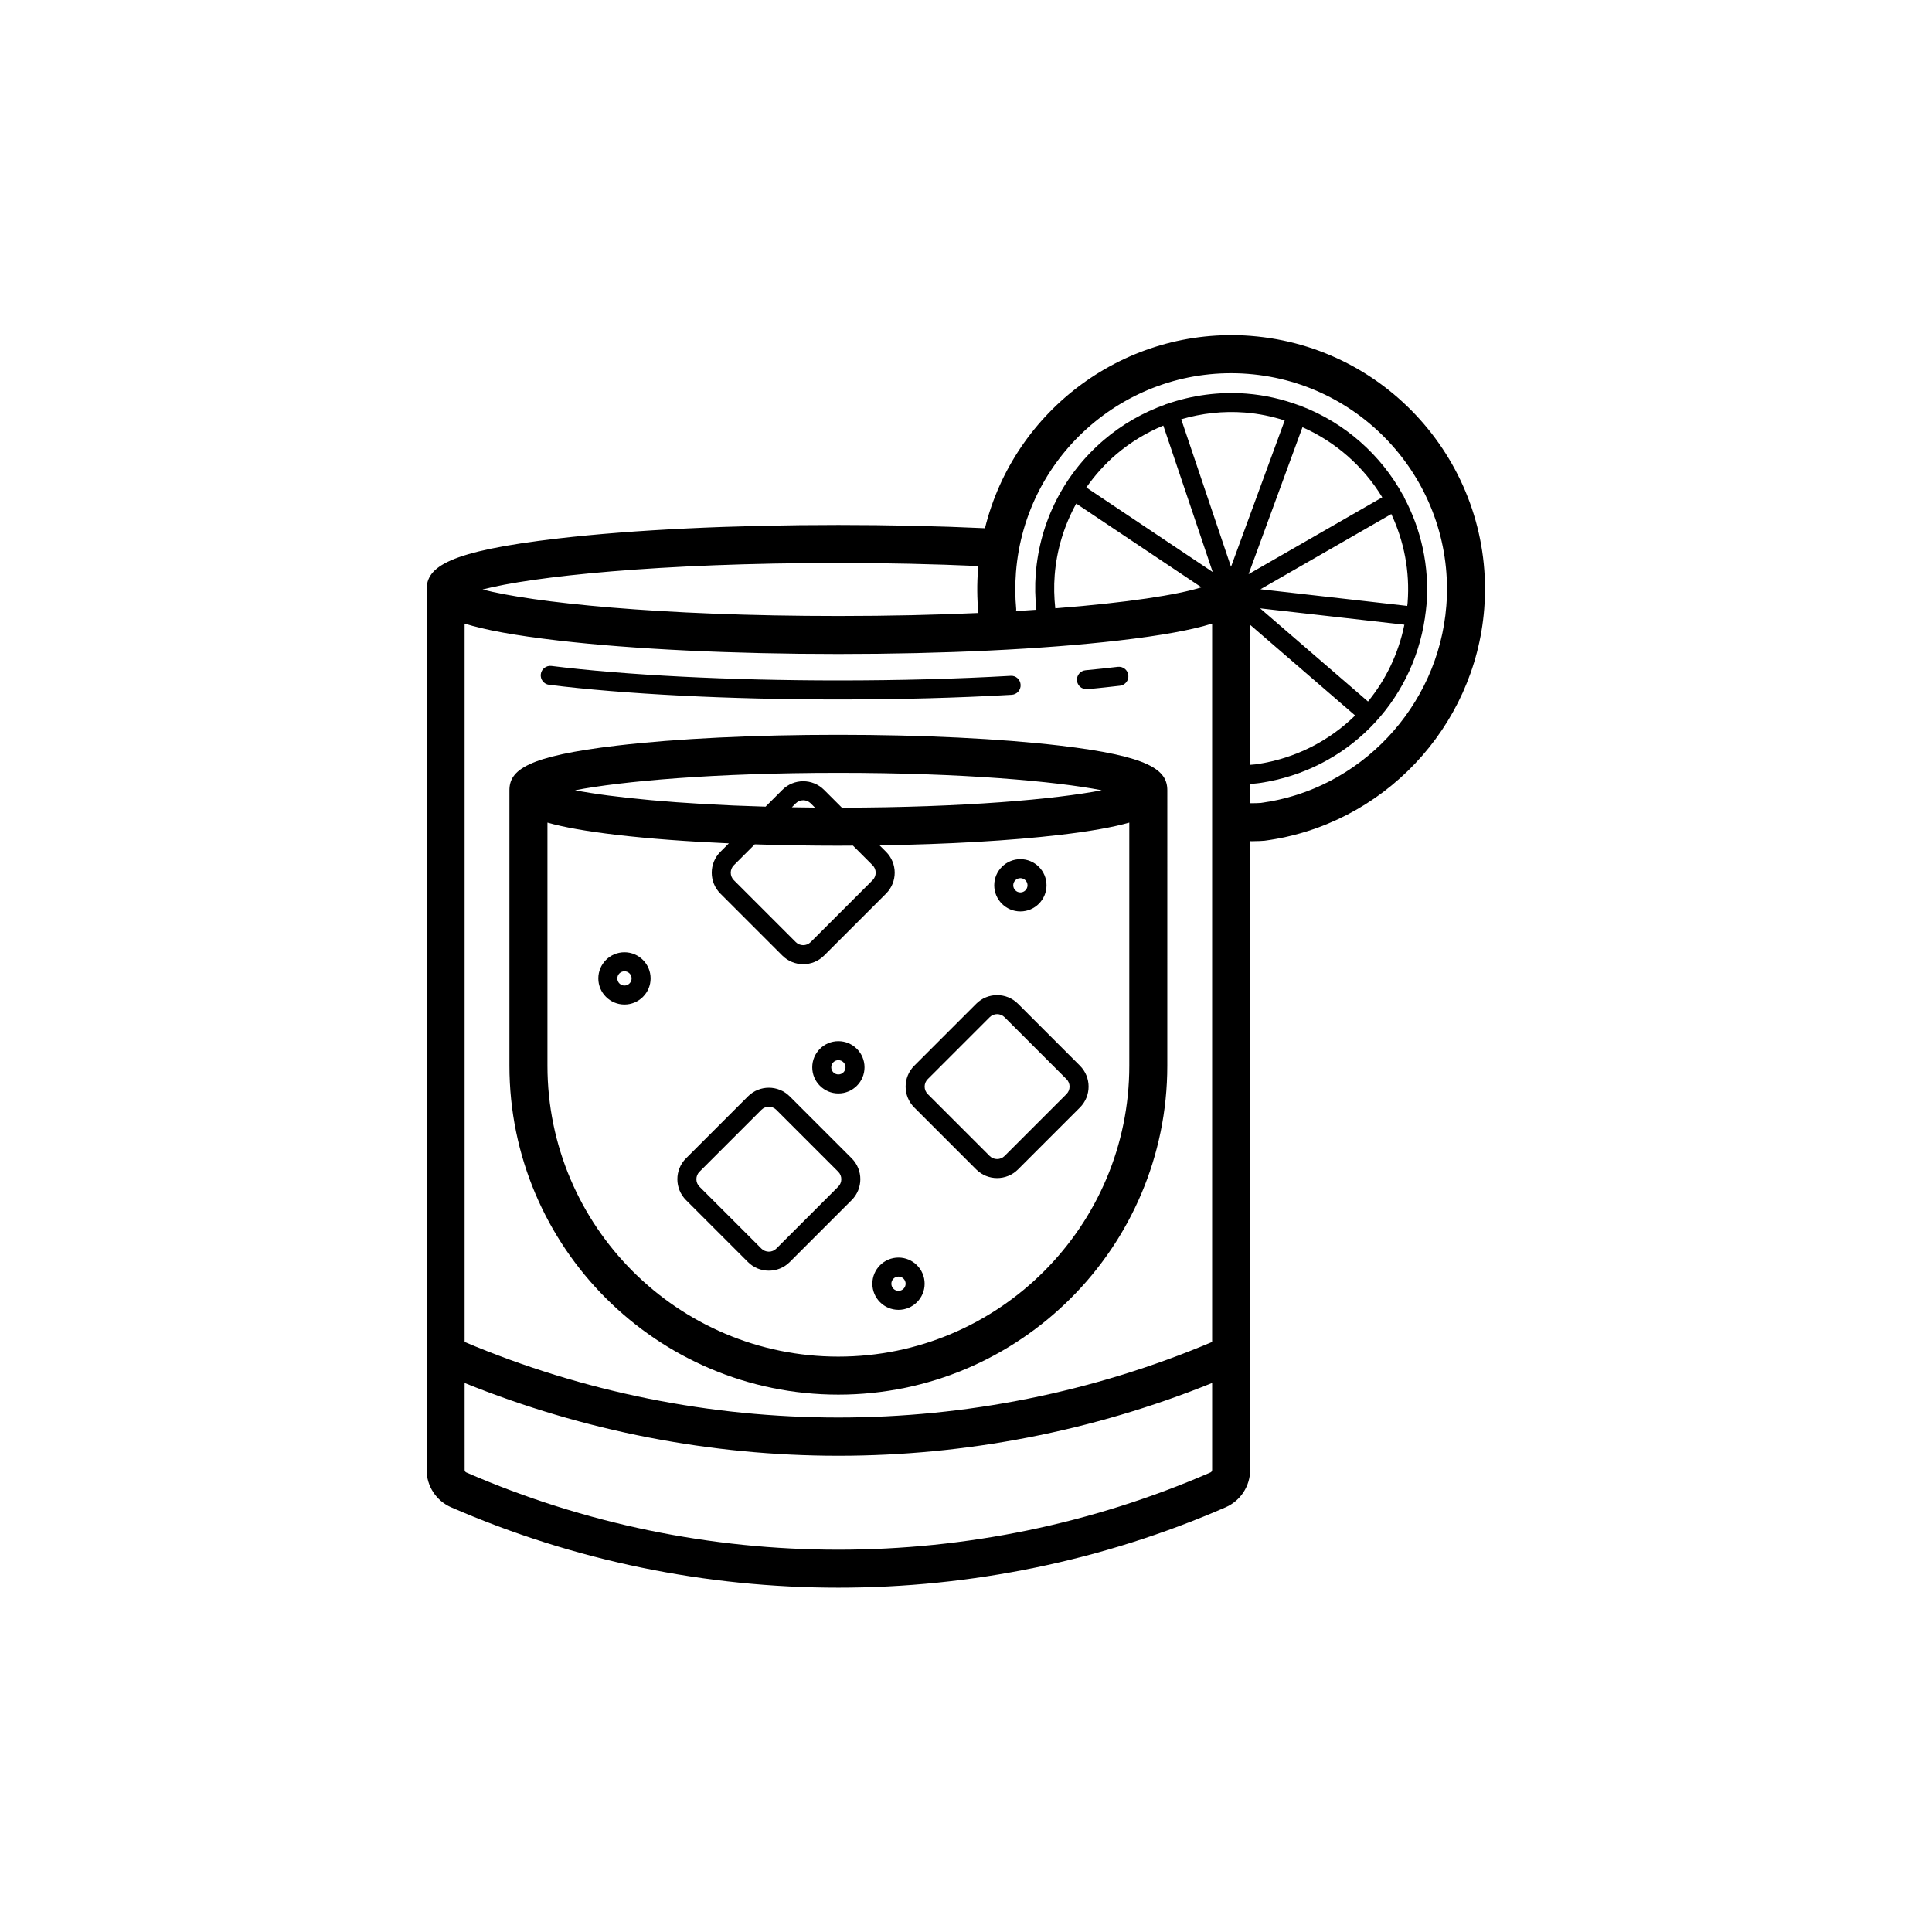 <?xml version="1.0" encoding="UTF-8"?>
<!-- Uploaded to: ICON Repo, www.svgrepo.com, Generator: ICON Repo Mixer Tools -->
<svg fill="#000000" width="800px" height="800px" version="1.1" viewBox="144 144 512 512" xmlns="http://www.w3.org/2000/svg">
 <g>
  <path d="m475.52 233.02c-33.23-2.559-62.754 19.594-70.496 50.961-12.359-0.574-25.426-0.863-38.844-0.863-27.992 0-54.336 1.266-74.18 3.566-29.227 3.387-34.945 7.527-34.945 13.535v233.31c0 4.309 2.551 8.199 6.496 9.918 32.613 14.207 67.617 21.305 102.63 21.305 35.004 0 70.02-7.102 102.62-21.305 3.949-1.719 6.5-5.609 6.5-9.918v-166.62c0.133 0 0.285 0.02 0.414 0.02 1.555 0 2.832-0.082 3.391-0.129 31.273-4.117 55.762-29.961 58.227-61.453 2.898-36.984-24.836-69.43-61.816-72.324zm-52.016 63.41c0.531-6.777 2.519-13.199 5.711-18.977l33.18 22.191c-6.266 1.977-19.609 4.07-38.734 5.562-0.312-2.894-0.387-5.84-0.156-8.777zm28.785-39.648 13.09 38.805-33.492-22.402c2.246-3.191 4.856-6.148 7.898-8.75 3.801-3.242 8.023-5.789 12.504-7.652zm58.027 19.012-35.434 20.363 14.289-38.941c8.852 3.914 16.199 10.453 21.145 18.578zm-35.012 33.793 27.82 24.023c-6.863 6.727-15.812 11.379-25.957 12.891-0.016 0.004-0.75 0.117-1.863 0.184zm31.23 20.316-28.59-24.688 38.23 4.336c-1.551 7.633-4.898 14.57-9.641 20.352zm10.496-26.148c-0.023 0.273-0.07 0.539-0.098 0.812l-38.895-4.41 34.676-19.93c3.34 7.113 4.973 15.145 4.316 23.527zm-46.801-9.543-13.191-39.098c5.406-1.586 11.102-2.234 16.887-1.785 3.664 0.285 7.176 1.031 10.535 2.098zm-29.871 19.539c11.68-1.352 19.562-2.828 24.867-4.496v190.38c-63.117 26.703-134.99 26.699-198.1 0v-190.38c5.305 1.664 13.188 3.141 24.867 4.496 19.844 2.301 46.188 3.566 74.18 3.566s54.34-1.27 74.184-3.566zm-74.18-20.559c12.82 0 25.277 0.285 37.121 0.812-0.027 0.281-0.086 0.551-0.109 0.836-0.301 3.844-0.273 7.727 0.082 11.535 0.004 0.027 0.02 0.047 0.02 0.07-11.145 0.496-23.543 0.797-37.117 0.797-47.598 0-81.203-3.598-94.289-7.023 13.086-3.43 46.691-7.027 94.293-7.027zm98.605 241.02c-62.664 27.297-134.55 27.297-197.21 0-0.27-0.117-0.441-0.383-0.441-0.68l-0.004-23.023c31.676 12.801 65.348 19.285 99.047 19.285s67.375-6.484 99.051-19.285v23.023c0.004 0.297-0.172 0.562-0.441 0.68zm62.508-229.65c-2.098 26.777-22.914 48.75-49.203 52.223-0.848 0.066-1.832 0.082-2.785 0.066v-5.113c1.543-0.078 2.582-0.242 2.644-0.25 22.848-3.394 40.328-21.125 43.664-43.699 0.008-0.051 0.039-0.09 0.043-0.141 0.004-0.043-0.016-0.082-0.012-0.129 0.16-1.113 0.316-2.227 0.406-3.359 0.797-10.195-1.461-19.922-5.941-28.344-0.047-0.121-0.055-0.246-0.121-0.363-0.039-0.066-0.102-0.105-0.145-0.168-5.863-10.727-15.41-19.234-27.078-23.691-0.062-0.027-0.105-0.078-0.168-0.105-0.078-0.027-0.16-0.016-0.238-0.035-4.418-1.645-9.109-2.75-14.035-3.137-7.273-0.559-14.434 0.422-21.133 2.754-0.055 0.016-0.109 0.004-0.164 0.023-0.078 0.027-0.129 0.086-0.203 0.117-5.883 2.098-11.414 5.227-16.305 9.406-10.547 9.012-16.953 21.598-18.035 35.43-0.25 3.191-0.168 6.391 0.164 9.543-1.77 0.121-3.535 0.242-5.391 0.355 0-0.168 0.07-0.32 0.051-0.492-0.301-3.238-0.32-6.539-0.066-9.812 2.461-31.445 30.059-55.02 61.492-52.559 31.441 2.453 55.02 30.035 52.559 61.48z"/>
  <path d="m353.29 434.55c-3.047-3.055-8.016-3.059-11.074 0l-16.414 16.414c-3.055 3.055-3.055 8.02 0 11.074l16.414 16.414c1.523 1.527 3.531 2.289 5.535 2.289 2.008 0 4.012-0.762 5.539-2.289l16.414-16.414c3.055-3.055 3.055-8.02 0-11.074zm12.852 23.926-16.414 16.414c-1.086 1.09-2.859 1.086-3.949 0l-16.414-16.414c-1.086-1.09-1.086-2.859 0-3.949l16.414-16.414c0.543-0.543 1.258-0.816 1.977-0.816 0.715 0 1.43 0.273 1.973 0.816l16.414 16.414c1.086 1.09 1.086 2.859 0 3.949z"/>
  <path d="m413.78 410.01c-3.047-3.051-8.016-3.059-11.074 0l-16.414 16.414c-3.055 3.055-3.055 8.02 0 11.074l16.414 16.414c1.523 1.527 3.531 2.289 5.535 2.289 2.008 0 4.012-0.762 5.539-2.289l16.414-16.414c3.055-3.055 3.055-8.02 0-11.074zm12.852 23.926-16.414 16.414c-1.086 1.086-2.859 1.09-3.949 0l-16.414-16.414c-1.086-1.09-1.086-2.859 0-3.949l16.414-16.414c0.543-0.543 1.258-0.816 1.973-0.816 0.715 0 1.434 0.273 1.977 0.816l16.414 16.414c1.086 1.09 1.086 2.859 0 3.949z"/>
  <path d="m382.11 477.27c-3.82 0-6.926 3.106-6.926 6.926 0 3.82 3.106 6.926 6.926 6.926s6.926-3.106 6.926-6.926c0-3.816-3.106-6.926-6.926-6.926zm0 8.82c-1.039 0-1.891-0.848-1.891-1.891 0-1.039 0.848-1.891 1.891-1.891 1.039 0 1.891 0.848 1.891 1.891 0 1.039-0.852 1.891-1.891 1.891z"/>
  <path d="m309.49 396.36c-3.82 0-6.926 3.106-6.926 6.926 0 3.82 3.106 6.926 6.926 6.926 3.82 0 6.926-3.106 6.926-6.926 0-3.816-3.106-6.926-6.926-6.926zm0 8.82c-1.039 0-1.891-0.848-1.891-1.891 0-1.039 0.848-1.891 1.891-1.891 1.039 0 1.891 0.848 1.891 1.891 0 1.039-0.852 1.891-1.891 1.891z"/>
  <path d="m414.41 385.54c3.82 0 6.926-3.106 6.926-6.926 0-3.82-3.106-6.926-6.926-6.926-3.82 0-6.926 3.106-6.926 6.926 0 3.816 3.106 6.926 6.926 6.926zm0-8.82c1.039 0 1.891 0.848 1.891 1.891 0 1.039-0.848 1.891-1.891 1.891-1.039 0-1.891-0.848-1.891-1.891 0-1.039 0.852-1.891 1.891-1.891z"/>
  <path d="m366.18 419.92c-3.82 0-6.926 3.106-6.926 6.926s3.106 6.926 6.926 6.926c3.82 0 6.926-3.106 6.926-6.926s-3.106-6.926-6.926-6.926zm0 8.816c-1.039 0-1.891-0.848-1.891-1.891 0-1.039 0.848-1.891 1.891-1.891 1.039 0 1.891 0.848 1.891 1.891s-0.852 1.891-1.891 1.891z"/>
  <path d="m431.92 326.65c0.078 0 0.16-0.004 0.242-0.012 3.027-0.285 5.918-0.59 8.652-0.914 1.379-0.164 2.367-1.418 2.203-2.801-0.164-1.379-1.402-2.375-2.801-2.203-2.695 0.32-5.543 0.621-8.535 0.906-1.387 0.129-2.402 1.359-2.269 2.746 0.125 1.301 1.223 2.277 2.508 2.277z"/>
  <path d="m290.13 320.48c-1.398-0.156-2.637 0.809-2.812 2.188-0.172 1.379 0.809 2.641 2.188 2.812 19.746 2.469 47.691 3.883 76.668 3.883 16.133 0 31.586-0.414 45.93-1.234 1.391-0.078 2.453-1.27 2.371-2.656-0.078-1.391-1.266-2.484-2.656-2.371-14.25 0.812-29.609 1.223-45.645 1.223-28.777 0-56.492-1.402-76.043-3.844z"/>
  <path d="m307.51 341.59c-23.844 2.805-28.508 6.461-28.508 11.832v73c0 48.066 39.105 87.172 87.172 87.172s87.172-39.105 87.172-87.172l0.004-73c0-5.371-4.664-9.027-28.508-11.832-15.699-1.844-36.535-2.859-58.664-2.859-22.129-0.004-42.965 1.012-58.668 2.859zm58.668 161.93c-42.512 0-77.098-34.586-77.098-77.094v-64.426c4.258 1.211 10.176 2.289 18.43 3.258 8.555 1.004 18.664 1.754 29.645 2.238l-2.246 2.246c-3.055 3.055-3.055 8.02 0 11.074l16.414 16.414c1.523 1.527 3.531 2.289 5.535 2.289 2.008 0 4.012-0.762 5.539-2.289l16.414-16.414c3.055-3.055 3.055-8.02 0-11.074l-1.719-1.719c17.996-0.277 34.664-1.23 47.75-2.766 8.254-0.973 14.172-2.047 18.43-3.258v64.426c0 42.508-34.586 77.094-77.094 77.094zm0-135.4c1.297 0 2.574-0.016 3.863-0.023l5.207 5.207c1.086 1.09 1.086 2.859 0 3.949l-16.414 16.414c-1.09 1.086-2.863 1.086-3.949 0l-16.414-16.414c-1.086-1.09-1.086-2.859 0-3.949l5.547-5.547c7.137 0.234 14.562 0.363 22.16 0.363zm-12.332-10.184 1.043-1.043c0.543-0.543 1.258-0.816 1.977-0.816 0.715 0 1.43 0.273 1.973 0.816l1.125 1.125c-2.082-0.02-4.117-0.047-6.117-0.082zm82.125-4.508c-12.18 2.356-36.426 4.57-68.863 4.613l-4.711-4.711c-3.047-3.051-8.02-3.059-11.074 0l-4.441 4.441c-23.238-0.664-40.746-2.457-50.5-4.344 12.297-2.375 36.883-4.617 69.797-4.617 32.91 0 57.496 2.238 69.793 4.617z"/>
 </g>
</svg>